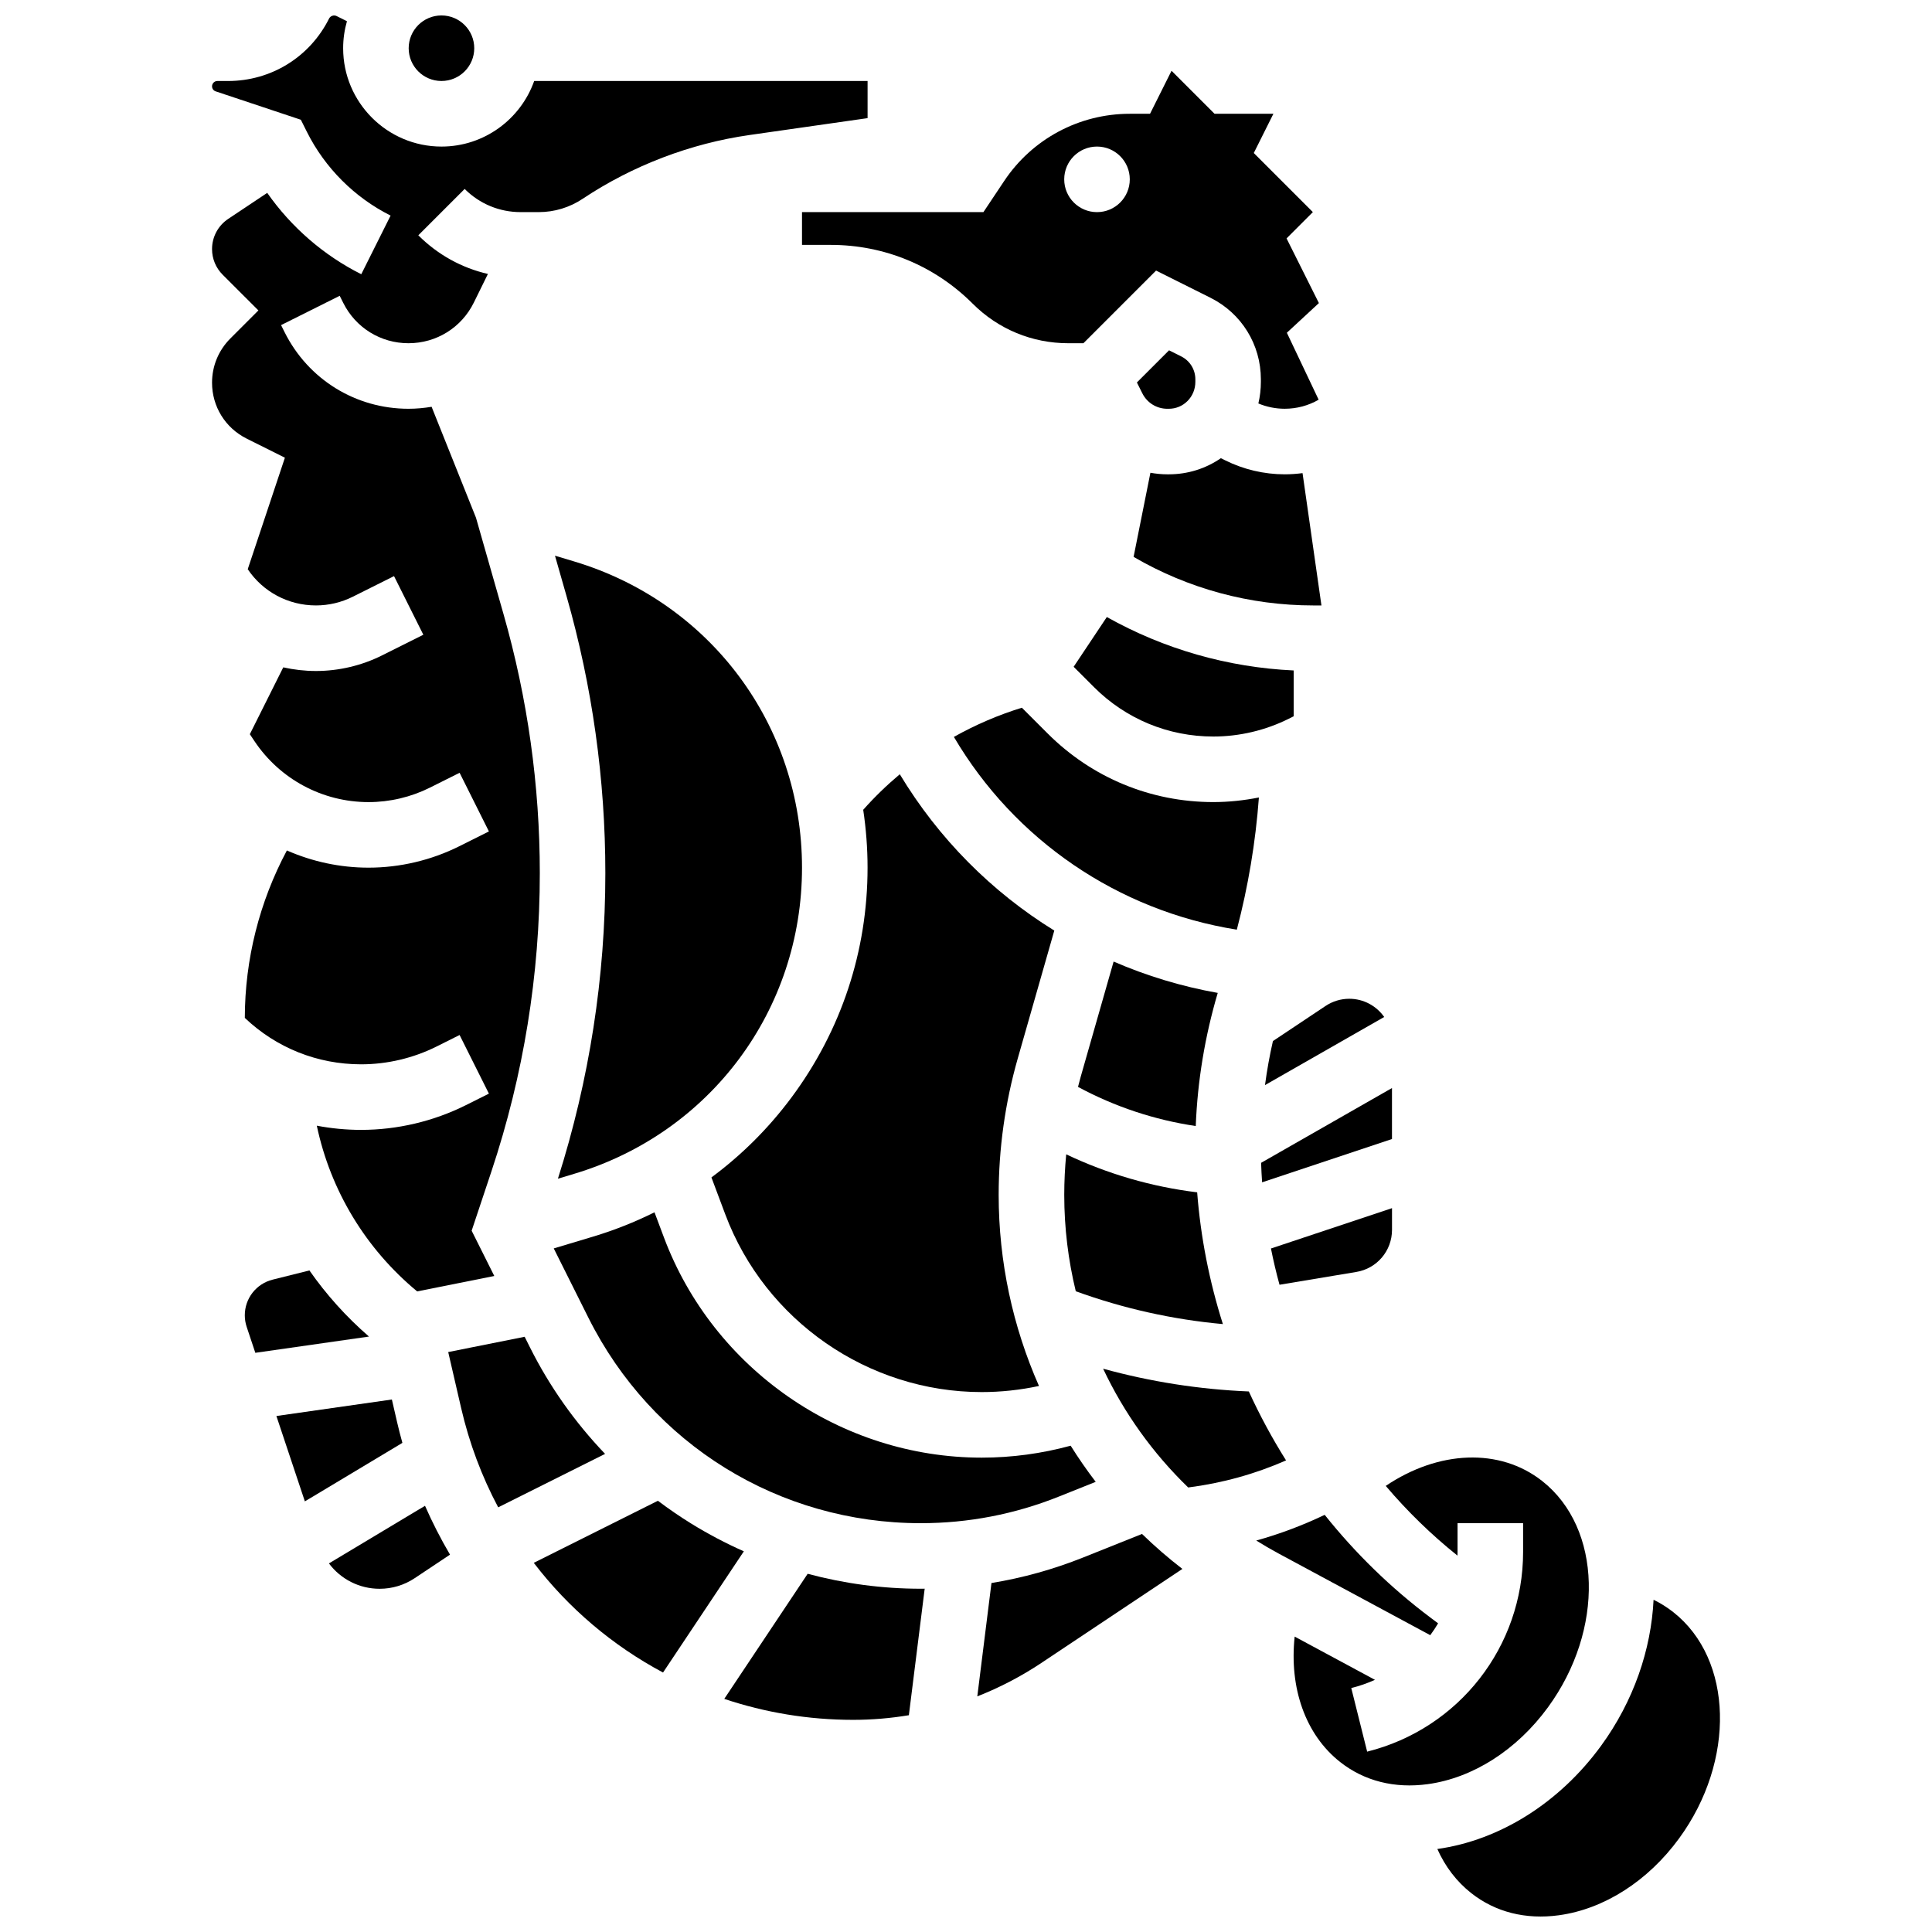 <?xml version="1.0" encoding="UTF-8"?>
<!-- Uploaded to: ICON Repo, www.svgrepo.com, Generator: ICON Repo Mixer Tools -->
<svg width="800px" height="800px" version="1.1" viewBox="144 144 512 512" xmlns="http://www.w3.org/2000/svg">
 <defs>
  <clipPath id="c">
   <path d="m200 148.09h174v338.91h-174z"/>
  </clipPath>
  <clipPath id="b">
   <path d="m524 567h76v84.902h-76z"/>
  </clipPath>
  <clipPath id="a">
   <path d="m252 148.09h18v17.906h-18z"/>
  </clipPath>
 </defs>
 <path d="m486.84 333.82v-12.141c-17.441-0.812-34.328-5.641-49.52-14.16l-8.793 13.188 5.375 5.375c8.453 8.453 19.688 13.105 31.641 13.105 6.91 0 13.828-1.633 20.012-4.723z"/>
 <path d="m477.62 355.34c-3.977 0.789-8.027 1.219-12.078 1.219-16.594 0-32.191-6.461-43.922-18.195l-6.812-6.812c-6.269 1.93-12.312 4.531-18.02 7.734 16.113 27.344 43.469 46.059 74.984 51.086 3.016-11.477 4.973-23.191 5.848-35.031z"/>
 <path d="m439.12 398.82-8.695 30.434c-0.266 0.926-0.504 1.855-0.742 2.785 9.711 5.242 20.293 8.758 31.203 10.371 0.469-11.969 2.43-23.789 5.828-35.277-9.594-1.711-18.844-4.512-27.594-8.312z"/>
 <path d="m453.36 252.33h0.383c1.879 0 3.641-0.73 4.965-2.062 1.34-1.344 2.074-3.148 2.074-5.078v-0.66c0-2.594-1.441-4.926-3.762-6.086l-3.211-1.605-8.52 8.52 1.438 2.871c1.266 2.531 3.805 4.102 6.633 4.102z"/>
 <path d="m484.46 269.7c-5.469 0-10.941-1.293-15.832-3.738l-1.082-0.539c-4.031 2.781-8.801 4.277-13.805 4.277h-0.004-0.383c-1.527 0-3.023-0.152-4.484-0.414l-4.457 22.293c14.469 8.438 30.836 12.871 47.684 12.871h2.098l-5.008-35.066c-1.555 0.199-3.133 0.316-4.727 0.316z"/>
 <path d="m461.26 459.98c-12.031-1.461-23.77-4.875-34.703-10.07-0.336 3.566-0.52 7.152-0.52 10.746 0 8.723 1.051 17.285 3.055 25.539 12.617 4.582 25.672 7.492 38.984 8.703-3.578-11.281-5.891-22.992-6.816-34.918z"/>
 <path d="m479.24 431.56 31.59-18.051c-2.051-2.91-5.43-4.824-9.254-4.824-2.242 0-4.41 0.656-6.277 1.898l-13.961 9.309c-0.879 3.856-1.582 7.746-2.098 11.668z"/>
 <path d="m503.44 481.08c5.481-0.914 9.457-5.606 9.457-11.16v-5.75l-32.082 10.695c0.645 3.234 1.398 6.438 2.269 9.609z"/>
 <path d="m388.02 547.66c12.582 0 24.887-2.371 36.57-7.043l9.785-3.914c-2.363-3.09-4.578-6.285-6.637-9.578-7.684 2.09-15.59 3.164-23.578 3.164-37.277 0-71.117-23.453-84.211-58.355l-2.5-6.664c-5.191 2.582-10.629 4.75-16.289 6.449l-10.41 3.125 9.195 18.391c16.785 33.566 50.535 54.426 88.074 54.426z"/>
 <path d="m512.89 432.34-34.684 19.82c0.051 1.727 0.148 3.449 0.266 5.168l34.418-11.473z"/>
 <path d="m423.4 390.61c-16.578-10.234-30.656-24.352-40.945-41.422-3.453 2.898-6.703 6.035-9.695 9.414 0.754 5.035 1.152 10.152 1.152 15.332 0 22.117-6.981 43.191-20.184 60.938-6.07 8.16-13.207 15.246-21.191 21.156l3.676 9.805c10.566 28.16 37.871 47.082 67.945 47.082 5.121 0 10.203-0.551 15.184-1.617-6.926-15.68-10.684-32.871-10.684-50.648 0-12.238 1.703-24.41 5.066-36.176z"/>
 <path d="m296.17 455.07c36.109-10.832 60.371-43.438 60.371-81.137s-24.262-70.305-60.371-81.141l-5.094-1.527 3.062 10.715c6.824 23.883 10.285 48.586 10.285 73.422 0 27.535-4.234 54.75-12.57 80.965z"/>
 <g clip-path="url(#c)">
  <path d="m219.5 265.3-9.848 29.547c4.023 5.984 10.727 9.598 18.082 9.598 3.371 0 6.746-0.797 9.758-2.305l10.93-5.465 7.769 15.539-10.93 5.465c-5.41 2.707-11.473 4.141-17.527 4.141-2.961 0-5.859-0.34-8.664-0.965l-8.859 17.715 1.203 1.805c6.766 10.137 18.074 16.191 30.262 16.191 5.617 0 11.238-1.328 16.266-3.84l7.859-3.93 7.769 15.539-7.859 3.93c-7.43 3.711-15.738 5.672-24.035 5.672-7.582 0-14.93-1.605-21.648-4.559-7.277 13.633-11.117 28.812-11.148 44.371 8.352 7.945 19.25 12.305 30.816 12.305 6.91 0 13.828-1.633 20.012-4.723l6.09-3.047 7.769 15.539-6.09 3.047c-8.578 4.289-18.188 6.559-27.777 6.559-3.984 0-7.91-0.383-11.742-1.113 3.625 17.156 12.926 32.605 26.598 43.922l20.438-4.09-6-11.996 5.242-15.723c8.508-25.527 12.82-52.113 12.82-79.023 0-23.223-3.234-46.32-9.613-68.648l-7.301-25.559-11.762-29.395c-2.004 0.332-4.051 0.523-6.133 0.523-13.984 0-26.559-7.769-32.816-20.281l-0.945-1.891 15.539-7.769 0.945 1.891c3.293 6.586 9.91 10.68 17.277 10.68 7.418 0 14.062-4.137 17.336-10.793l3.719-7.566c-6.93-1.594-13.293-5.09-18.445-10.242l12.285-12.285c3.961 3.961 9.227 6.141 14.824 6.141h4.797c4.152 0 8.176-1.219 11.633-3.519 13.234-8.82 28.547-14.676 44.293-16.922l31.23-4.465v-9.84h-88.355c-3.586 10.109-13.242 17.375-24.566 17.375-14.367 0-26.059-11.691-26.059-26.059 0-2.481 0.355-4.883 1.008-7.156l-2.746-1.375c-0.715-0.355-1.637-0.047-1.992 0.664-5.102 10.211-15.363 16.551-26.781 16.551h-2.824c-0.777 0-1.41 0.633-1.41 1.41 0 0.609 0.387 1.145 0.965 1.336l22.57 7.523 1.609 3.219c4.766 9.531 12.641 17.406 22.176 22.176l-7.769 15.539c-9.953-4.977-18.555-12.469-24.926-21.555l-10.34 6.894c-2.684 1.785-4.285 4.777-4.285 7.996 0 2.566 1 4.981 2.816 6.797l9.469 9.465-7.434 7.434c-3.129 3.133-4.852 7.293-4.852 11.715 0 6.312 3.508 11.988 9.152 14.809z"/>
 </g>
 <path d="m431.05 556.75c-7.887 3.152-16.012 5.41-24.301 6.766l-3.754 30.039c5.934-2.332 11.641-5.301 17.027-8.891l37.324-24.883c-3.758-2.898-7.332-5.992-10.703-9.27z"/>
 <path d="m474.95 512.75c-13.109-0.547-26.023-2.566-38.613-6.031 5.531 11.727 13.16 22.398 22.547 31.477 8.996-1.148 17.676-3.547 25.934-7.172-3.688-5.867-6.984-11.973-9.867-18.273z"/>
 <path d="m327.12 547.73c-3.023-1.871-5.945-3.883-8.77-6.012l-32.895 16.449c9.223 12.055 20.914 21.953 34.258 29.07l21.414-32.121c-4.812-2.133-9.492-4.598-14.008-7.387z"/>
 <path d="m358.04 561.07-22.102 33.152c10.758 3.602 22.246 5.555 34.156 5.555 4.981 0 9.914-0.422 14.766-1.227l4.191-33.531c-0.344 0.004-0.684 0.012-1.027 0.012-10.18 0-20.254-1.352-29.984-3.961z"/>
 <g clip-path="url(#b)">
  <path d="m587.46 571.25c-1.645-1.297-3.398-2.394-5.246-3.293-0.645 13.164-5.242 26.82-13.949 38.742-10.984 15.039-26.781 24.984-43.355 27.305 2.086 4.676 5.109 8.637 8.977 11.684 6.402 5.051 14.441 7.078 23.242 5.875 11.988-1.645 23.598-9.066 31.852-20.371 15.016-20.547 14.336-47.445-1.52-59.941z"/>
 </g>
 <path d="m525.11 574.2-2.023-1.516c-10.547-7.91-19.934-17.094-28.031-27.234-5.867 2.801-11.918 5.078-18.137 6.809 1.91 1.188 3.859 2.328 5.859 3.406l40.254 21.676c0.746-1.012 1.438-2.059 2.078-3.141z"/>
 <path d="m554.23 596.45c15.016-20.559 14.332-47.453-1.52-59.953-11.266-8.883-27.5-8.133-41.473 1.281 5.695 6.715 12.047 12.914 19.008 18.477 0.008-0.324 0.02-0.648 0.02-0.973v-7.621h17.371v7.617c0 25.082-16.992 46.844-41.324 52.926l-4.211-16.852c2.184-0.547 4.281-1.281 6.277-2.18l-21.277-11.457c-1.465 13.574 2.828 25.969 12.035 33.227 6.406 5.051 14.438 7.082 23.242 5.875 11.988-1.641 23.598-9.066 31.852-20.367z"/>
 <path d="m356.54 208.9h7.633c14.203 0 27.555 5.531 37.598 15.574 6.762 6.762 15.75 10.484 25.312 10.484h4.035l19.254-19.254 14.41 7.203c8.242 4.117 13.363 12.406 13.363 21.621v0.66c0 1.957-0.227 3.879-0.664 5.734 2.199 0.922 4.59 1.402 6.973 1.402 3.211 0 6.293-0.832 9-2.398l-8.422-17.746 8.488-7.859-8.57-17.141 6.973-6.973-15.656-15.656 5.199-10.402h-15.602l-11.395-11.395-5.699 11.398h-5.367c-13.406 0-25.852 6.66-33.285 17.812l-5.5 8.246h-48.078zm78.176-26.059c4.797 0 8.688 3.891 8.688 8.688s-3.891 8.688-8.688 8.688-8.688-3.891-8.688-8.688c0-4.801 3.891-8.688 8.688-8.688z"/>
 <path d="m284.41 501-1.371-2.742-20.258 4.051 3.422 14.824c2.16 9.371 5.5 18.188 9.824 26.328l28.328-14.164c-7.984-8.34-14.727-17.859-19.945-28.297z"/>
 <g clip-path="url(#a)">
  <path d="m269.68 156.78c0 4.797-3.891 8.684-8.688 8.684-4.797 0-8.688-3.887-8.688-8.684s3.891-8.688 8.688-8.688c4.797 0 8.688 3.891 8.688 8.688"/>
 </g>
 <path d="m226 480.68-9.75 2.438c-4.34 1.086-7.375 4.969-7.375 9.445 0 1.051 0.168 2.086 0.5 3.078l2.289 6.867 30.121-4.305c-6.019-5.219-11.309-11.109-15.785-17.523z"/>
 <path d="m249.27 521.04-1.418-6.156-30.605 4.371 7.543 22.625 25.848-15.508c-0.492-1.766-0.953-3.539-1.367-5.332z"/>
 <path d="m231.17 558.32c3.106 4.152 8.031 6.723 13.43 6.723 3.324 0 6.539-0.973 9.305-2.816l9.352-6.231c-2.457-4.18-4.668-8.5-6.625-12.945z"/>
</svg>